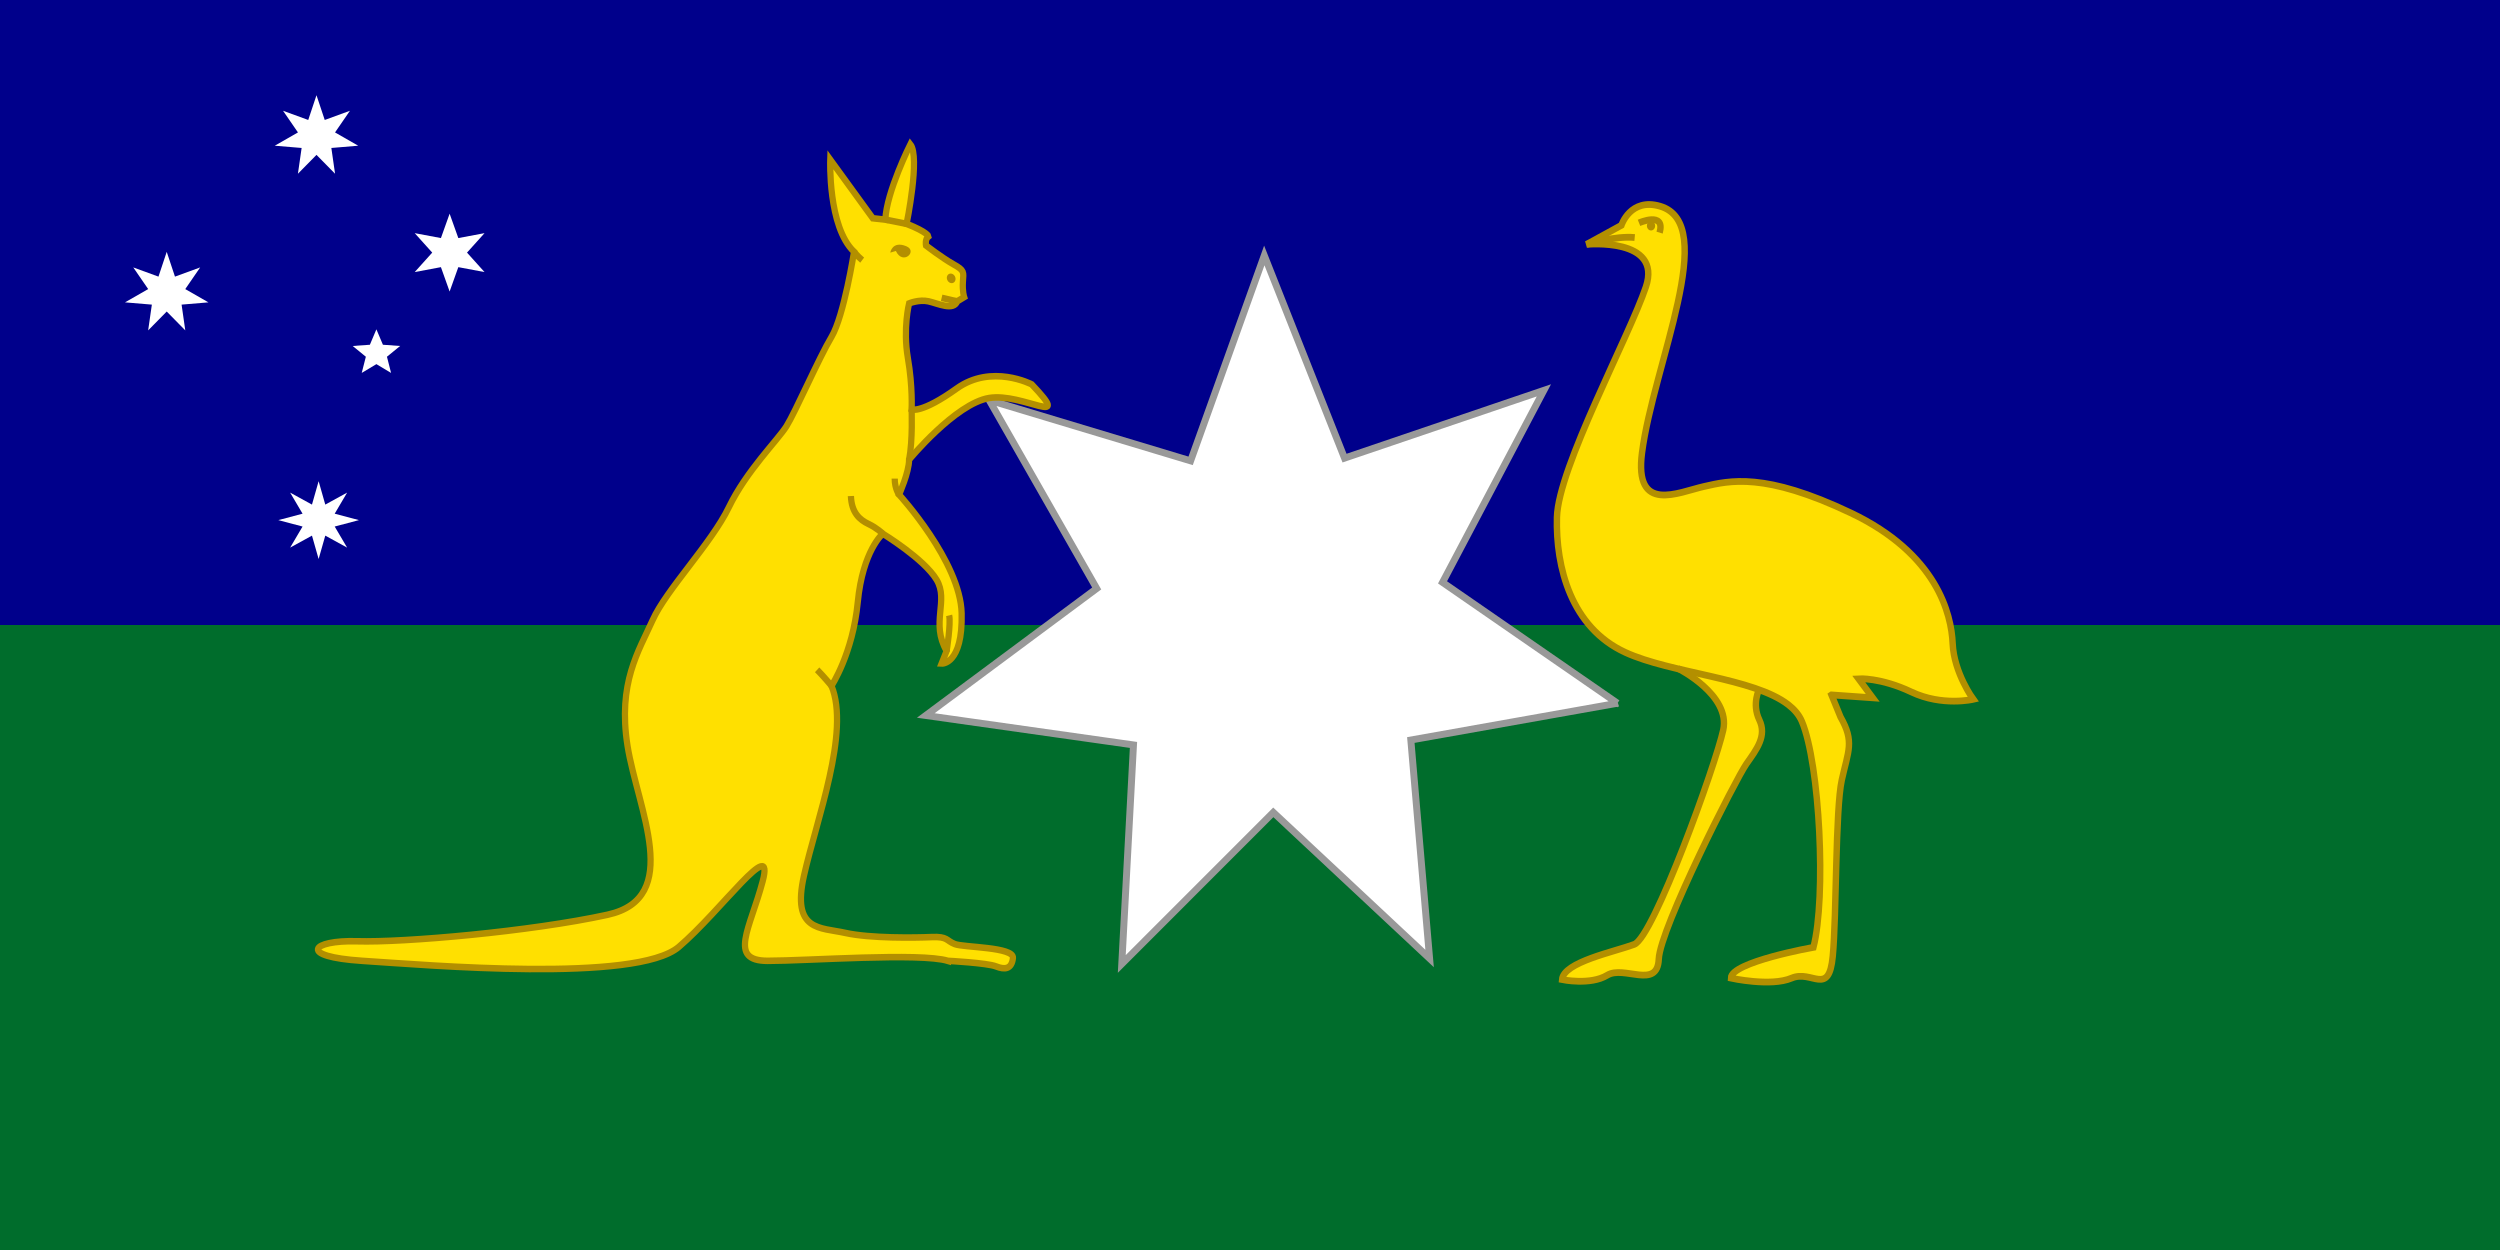 <?xml version="1.0"?><svg width="720" height="360" xmlns="http://www.w3.org/2000/svg">
 <rect width="100%" height="100%" fill="#808080" stroke="none"/>
 <g>
  <title>Layer 1</title>
  <rect id="rect2985" width="720" height="180" y="0" fill-rule="nonzero" fill="#00008b" x="0"/>
  <rect id="rect3755" width="720" height="180" x="0" y="180" fill-rule="nonzero" fill="#006d2c"/>
  <g id="svg_58" transform="matrix(1.856 0 0 1.947 -3452.42 -93.206)">
   <path id="svg_66" d="m2144.335,150.663l0.801,1.861l0.598,1.395c2.199,3.691 1.199,4.992 0.199,9.334c-1,4.342 -0.797,19.971 -1.398,26.049c-0.602,6.08 -3.199,1.955 -6.398,3.256c-3.203,1.305 -9.402,0 -9.402,0c0,-2.387 12.801,-4.557 12.801,-4.557c2,-7.383 1,-27.135 -1.801,-33.43c-0.418,-0.945 -1.141,-1.752 -2.09,-2.455c-5.395,-3.984 -18.168,-4.611 -25.309,-7.749c-8.402,-3.689 -10.801,-12.59 -10.602,-19.971c0.199,-7.381 11.199,-26.701 13.801,-34.081c2.602,-7.381 -9.199,-6.295 -9.199,-6.295l5.398,-2.823c0,0 1.398,-4.115 6,-2.821c9.266,2.605 -1,23.3 -2.801,36.469c-1.238,9.06 5.602,5.861 9.602,4.993c4,-0.868 9.398,-2.171 22.801,3.907c13.398,6.079 15.598,14.979 15.801,19.319c0.199,4.342 3.199,8.25 3.199,8.25c0,0 -4.801,1.084 -9.602,-1.086c-4.801,-2.17 -8.199,-1.953 -8.199,-1.953l2.199,2.82l-6.399,-0.432z" fill="#ffe000"/>
   <path id="svg_65" d="m2120.535,146.757c0,0 8.199,3.906 7,9.117c-1.199,5.207 -10.801,30.605 -13.801,31.691c-3,1.086 -11,2.605 -11.199,5.211c0,0 4.398,0.867 7,-0.65c2.602,-1.52 7.801,2.17 8,-2.389c0.199,-4.559 12,-26.701 13.602,-28.871c1.598,-2.172 3.199,-4.125 2,-6.512c-1.203,-2.389 0,-4.561 0,-4.561" fill="#ffe000"/>
   <g id="svg_60">
    <path id="svg_64" d="m2144.335,150.663l0.801,1.861l0.598,1.395c2.199,3.691 1.199,4.992 0.199,9.334c-1,4.342 -0.797,19.971 -1.398,26.049c-0.602,6.08 -3.199,1.955 -6.398,3.256c-3.203,1.305 -9.402,0 -9.402,0c0,-2.387 12.801,-4.557 12.801,-4.557c2,-7.383 1,-27.135 -1.801,-33.43c-0.418,-0.945 -1.141,-1.752 -2.09,-2.455c-5.395,-3.984 -18.168,-4.611 -25.309,-7.749c-8.402,-3.689 -10.801,-12.59 -10.602,-19.971c0.199,-7.381 11.199,-26.701 13.801,-34.081c2.602,-7.381 -9.199,-6.295 -9.199,-6.295l5.398,-2.823c0,0 1.398,-4.115 6,-2.821c9.266,2.605 -1,23.3 -2.801,36.469c-1.238,9.06 5.602,5.861 9.602,4.993c4,-0.868 9.398,-2.171 22.801,3.907c13.398,6.079 15.598,14.979 15.801,19.319c0.199,4.342 3.199,8.25 3.199,8.25c0,0 -4.801,1.084 -9.602,-1.086c-4.801,-2.17 -8.199,-1.953 -8.199,-1.953l2.199,2.82l-6.399,-0.432z" stroke="#b38f00" fill="none"/>
    <path id="svg_63" d="m2120.535,146.757c0,0 8.199,3.906 7,9.117c-1.199,5.207 -10.801,30.605 -13.801,31.691c-3,1.086 -11,2.605 -11.199,5.211c0,0 4.398,0.867 7,-0.65c2.602,-1.52 7.801,2.17 8,-2.389c0.199,-4.559 12,-26.701 13.602,-28.871c1.598,-2.172 3.199,-4.125 2,-6.512c-1.203,-2.389 0,-4.561 0,-4.561" stroke="#b38f00" fill="none"/>
    <path id="svg_62" d="m2106.335,84.021c0,0 4.398,-1.303 7.465,-1.014" stroke="#b38f00" fill="none"/>
    <path id="svg_61" d="m2114.468,80.836c0,0 4.133,-1.736 3.199,1.447" stroke="#b38f00" fill="none"/>
   </g>
   <path id="svg_59" d="m2116.974,81.271c0,0.384 -0.287,0.695 -0.639,0.695c-0.355,0 -0.641,-0.312 -0.641,-0.695c0,-0.383 0.285,-0.693 0.641,-0.693c0.352,0 0.639,0.309 0.639,0.693z" fill="#b38f00"/>
  </g>
  <path d="m465.828,202.529l-59.51,10.596l5.408,62.923l-45.019,-42.088l-43.634,43.656l3.372,-63.078l-59.818,-8.484l49.224,-36.57l-30.958,-54.236l58.008,17.477l21.214,-59.147l23.112,58.363l57.411,-19.519l-29.188,55.3l50.376,34.807z" id="svg_57" stroke-miterlimit="4" stroke-width="2" stroke="#999999" fill-rule="evenodd" fill="#ffffff"/>
  <g id="svg_43" transform="matrix(1.802 0 0 1.89 -3307.98 -61.423)">
   <path id="svg_56" d="m1987.222,178.911c-4.399,-1.275 -22.399,0 -28.8,0c-6.401,0 -2.8,-4.893 -0.8,-12.125c2,-7.23 -6.601,4.469 -13.4,9.998c-6.799,5.529 -40.2,2.764 -50.6,2.127c-10.4,-0.639 -8.2,-3.191 -0.8,-2.979c7.399,0.213 27.8,-1.488 40,-4.041c12.199,-2.553 4.8,-16.166 3.199,-25.736c-1.6,-9.57 1.801,-14.462 4,-19.141c2.2,-4.68 9.4,-11.698 12.2,-17.229c2.8,-5.531 7.8,-10.208 9.2,-12.335c1.4,-2.127 5.2,-10.423 7.2,-13.613c2,-3.19 3.6,-12.974 3.6,-12.974c-4.2,-3.829 -3.8,-14.038 -3.8,-14.038l6.8,8.933l2,0.213c0.2,-4.254 4,-11.485 4,-11.485c1.601,1.914 -0.6,12.124 -0.6,12.124c3.399,1.275 3.5,1.914 3.5,1.914c-0.601,0.425 -0.4,1.382 -0.4,1.382c0,0 2.601,1.914 4.4,2.872c1.8,0.956 1.6,1.169 1.5,2.658c-0.101,1.488 0.2,2.34 0.2,2.34l-1.101,0.638c-0.6,1.489 -3.1,0.319 -4.6,0c-1.5,-0.318 -3.101,0.319 -3.101,0.319c0,0 -1,3.829 -0.199,8.295c0.8,4.467 0.6,7.87 0.6,7.87c0,0 1.6,0.638 7.2,-3.19c5.6,-3.828 12,-0.638 12,-0.638c6.801,6.806 -1.408,1.229 -6.809,2.079c-5.399,0.851 -12.792,9.405 -12.792,9.405c0,1.914 -1.6,5.317 -1.6,5.317c0,0 9.8,10.209 10,18.079c0.2,7.869 -3.2,7.658 -3.2,7.658l0.8,-1.916c-2.6,-4.254 0.4,-7.656 -1.6,-10.847c-2,-3.191 -8.6,-7.02 -8.6,-7.02c0,0 -3.2,2.553 -4,10.422c-0.801,7.87 -4.2,12.762 -4.2,12.762c3,7.018 -2.4,20.418 -4.4,28.926c-2,8.508 2.601,7.869 6.601,8.721c4,0.852 11.201,0.744 13.8,0.637c2.6,-0.105 2.3,0.533 3.7,1.064c1.399,0.531 9.5,0.426 9.3,2.127c-0.2,1.701 -1.3,1.809 -2.7,1.277c-1.4,-0.532 -7.698,-0.85 -7.698,-0.85z" fill="#ffe000"/>
   <g id="svg_46">
    <path id="svg_55" d="m1987.222,178.911c-4.399,-1.275 -22.399,0 -28.8,0c-6.401,0 -2.8,-4.893 -0.8,-12.125c2,-7.23 -6.601,4.469 -13.4,9.998c-6.799,5.529 -40.2,2.764 -50.6,2.127c-10.4,-0.639 -8.2,-3.191 -0.8,-2.979c7.399,0.213 27.8,-1.488 40,-4.041c12.199,-2.553 4.8,-16.166 3.199,-25.736c-1.6,-9.57 1.801,-14.462 4,-19.141c2.2,-4.68 9.4,-11.698 12.2,-17.229c2.8,-5.531 7.8,-10.208 9.2,-12.335c1.4,-2.127 5.2,-10.423 7.2,-13.613c2,-3.19 3.6,-12.974 3.6,-12.974c-4.2,-3.829 -3.8,-14.038 -3.8,-14.038l6.8,8.933l2,0.213c0.2,-4.254 4,-11.485 4,-11.485c1.601,1.914 -0.6,12.124 -0.6,12.124c3.399,1.275 3.5,1.914 3.5,1.914c-0.601,0.425 -0.4,1.382 -0.4,1.382c0,0 2.601,1.914 4.4,2.872c1.8,0.956 1.6,1.169 1.5,2.658c-0.101,1.488 0.2,2.34 0.2,2.34l-1.101,0.638c-0.6,1.489 -3.1,0.319 -4.6,0c-1.5,-0.318 -3.101,0.319 -3.101,0.319c0,0 -1,3.829 -0.199,8.295c0.8,4.467 0.6,7.87 0.6,7.87c0,0 1.6,0.638 7.2,-3.19c5.6,-3.828 12,-0.638 12,-0.638c6.801,6.806 -1.408,1.229 -6.809,2.079c-5.399,0.851 -12.792,9.405 -12.792,9.405c0,1.914 -1.6,5.317 -1.6,5.317c0,0 9.8,10.209 10,18.079c0.2,7.869 -3.2,7.658 -3.2,7.658l0.8,-1.916c-2.6,-4.254 0.4,-7.656 -1.6,-10.847c-2,-3.191 -8.6,-7.02 -8.6,-7.02c0,0 -3.2,2.553 -4,10.422c-0.801,7.87 -4.2,12.762 -4.2,12.762c3,7.018 -2.4,20.418 -4.4,28.926c-2,8.508 2.601,7.869 6.601,8.721c4,0.852 11.201,0.744 13.8,0.637c2.6,-0.105 2.3,0.533 3.7,1.064c1.399,0.531 9.5,0.426 9.3,2.127c-0.2,1.701 -1.3,1.809 -2.7,1.277c-1.4,-0.532 -7.698,-0.85 -7.698,-0.85z" stroke="#b38f00" fill="none"/>
    <path id="svg_54" d="m1988.722,78.413c0,0 -1.2,-0.213 -2.5,-0.531" stroke="#b38f00" fill="none"/>
    <path id="svg_53" d="m1972.222,70.863c0,0 0.5,0.638 1.3,1.275" stroke="#b38f00" fill="none"/>
    <path id="svg_52" d="m1981.422,94.898c0,0 0.2,4.68 -0.4,7.656" stroke="#b38f00" fill="none"/>
    <path id="svg_51" d="m1979.422,107.871c0,0 -0.7,-0.851 -0.7,-2.445" stroke="#b38f00" fill="none"/>
    <path id="svg_50" d="m1976.823,113.826c0,0 -0.9,-0.851 -2.301,-1.488c-1.399,-0.639 -2.699,-1.702 -2.8,-4.254" stroke="#b38f00" fill="none"/>
    <path id="svg_49" d="m1968.623,137.01c0,0 -1.3,-1.488 -2.3,-2.445" stroke="#b38f00" fill="none"/>
    <path id="svg_48" d="m1987.022,131.693c0,0 0.7,-4.146 0.4,-5.423" stroke="#b38f00" fill="none"/>
    <path id="svg_47" d="m1980.623,66.61l-3.4,-0.639" stroke="#b38f00" fill="none"/>
   </g>
   <path id="svg_45" d="m1978.01,70.996c0,0 0.308,-1.849 2.547,-0.984c1.928,0.744 -0.547,3.004 -1.647,0.731l-0.9,0.253z" fill="#b38f00"/>
   <path id="svg_44" d="m1988.18,74.4c0.302,0.287 0.354,0.75 0.114,1.034c-0.238,0.286 -0.677,0.285 -0.979,-0.001c-0.302,-0.286 -0.354,-0.75 -0.114,-1.034c0.238,-0.287 0.677,-0.285 0.979,0.001z" fill="#b38f00"/>
  </g>
  <g id="svg_290">
   <polygon points="96.489,38.14 103.164,41.965 95.431,42.614 96.496,50.037 91.149,44.605 85.802,50.037 86.867,42.614 79.134,41.965 85.809,38.14 81.514,31.898 88.772,34.552 91.149,27.418 91.149,27.418 93.525,34.552 100.784,31.898 " id="svg_287" stroke-width="1pt" fill-rule="evenodd" fill="#ffffff"/>
   <polygon points="53.355,83.256 60.03,87.08 52.297,87.73 53.362,95.153 48.015,89.721 42.668,95.153 43.733,87.73 36,87.08 42.675,83.256 38.38,77.014 45.639,79.668 48.015,72.534 48.015,72.534 50.391,79.668 57.65,77.014 " id="svg_286" stroke-width="1pt" fill-rule="evenodd" fill="#ffffff"/>
   <polygon points="111.441,102.738 112.628,107.4 108.402,104.87 104.177,107.4 105.364,102.738 101.565,99.64 106.524,99.289 108.402,94.844 108.402,94.844 110.28,99.289 115.239,99.64 " id="svg_285" stroke-width="1pt" fill-rule="evenodd" fill="#ffffff"/>
   <path d="m80.155,149.792l6.981,-1.851l-3.581,-6.075l6.292,3.458l1.917,-6.74l1.917,6.74l6.292,-3.458l-3.581,6.075l6.981,1.851l-6.981,1.851l3.581,6.075l-6.292,-3.458l-1.917,6.74l-1.917,-6.74l-6.292,3.458l3.581,-6.075l-6.981,-1.851z" id="svg_181" fill-rule="nonzero" fill="#ffffff"/>
   <path d="m119.436,78.357l5.046,-5.606l-5.046,-5.606l7.55,1.417l2.505,-7.022l2.505,7.022l7.55,-1.417l-5.046,5.606l5.046,5.606l-7.55,-1.417l-2.505,7.022l-2.505,-7.022l-7.55,1.417z" id="svg_180" fill-rule="nonzero" fill="#ffffff"/>
  </g>
 </g>
</svg>